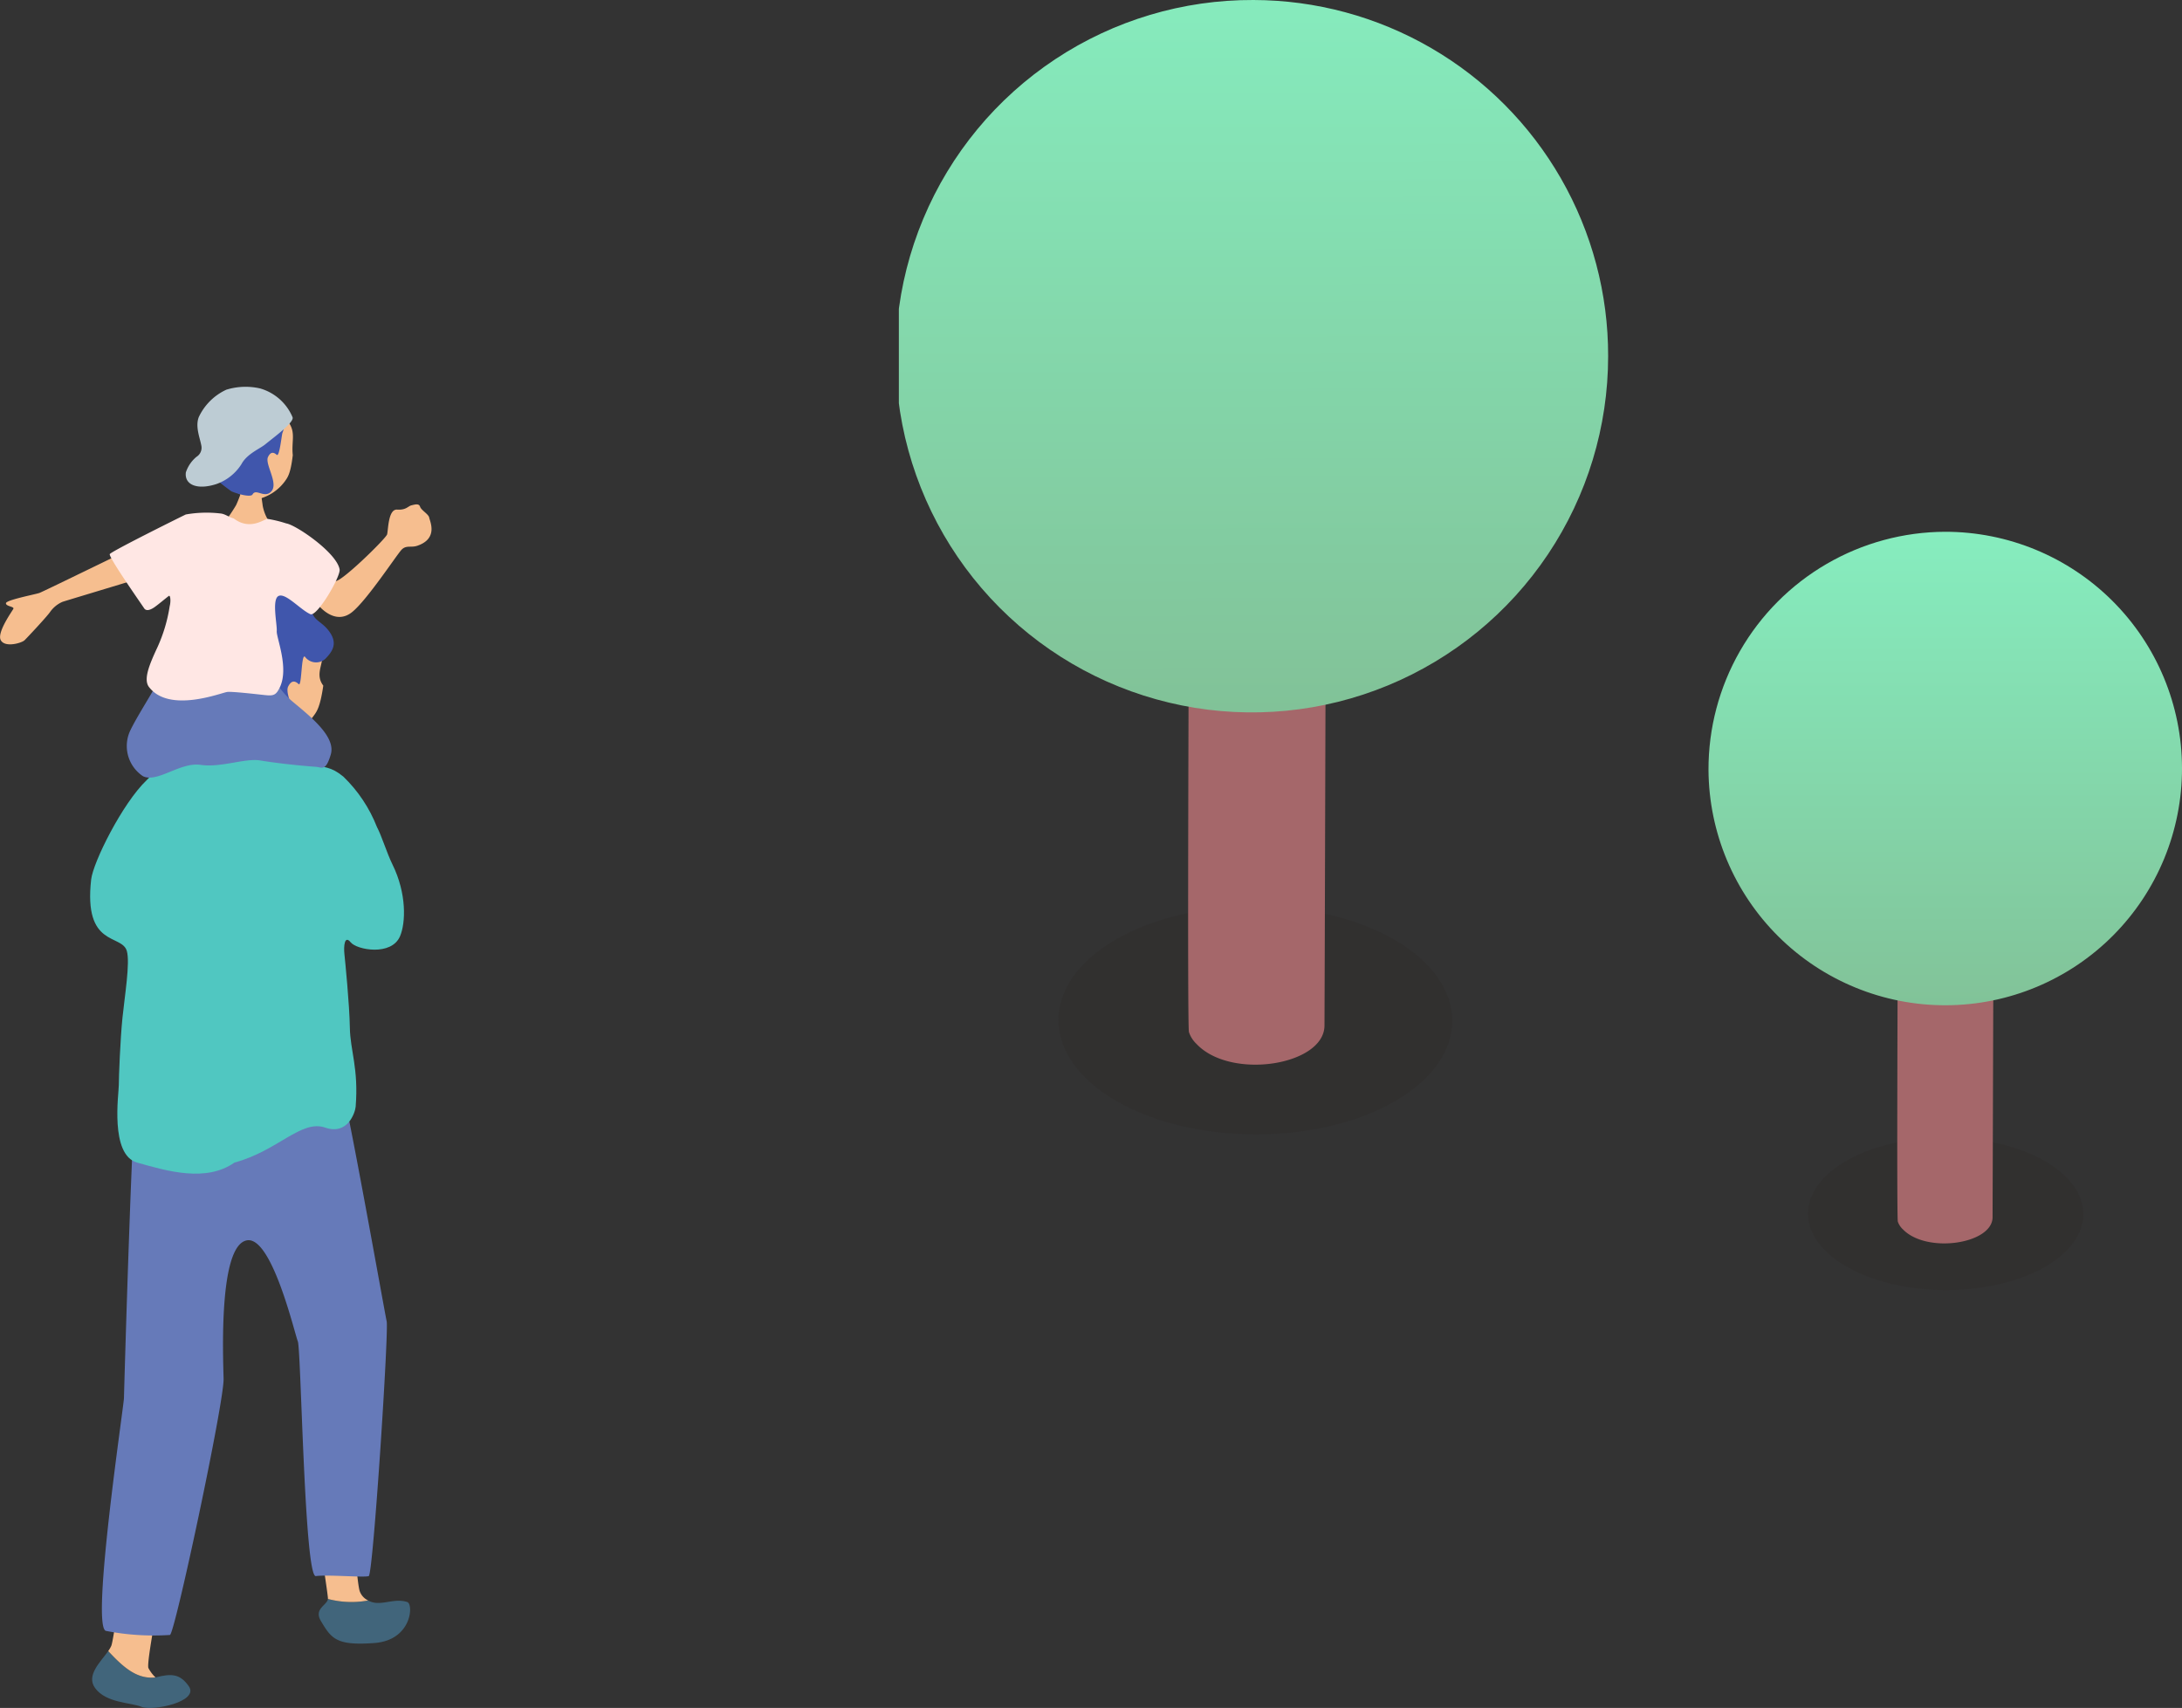 <svg xmlns="http://www.w3.org/2000/svg" xmlns:xlink="http://www.w3.org/1999/xlink" width="239.161" height="187.21" viewBox="0 0 239.161 187.21"><rect x="0" y="0" width="239.161" height="187.21" fill="#333333" stroke="none"/><defs><clipPath id="a"><rect width="43.167" height="25.004" fill="none"/></clipPath><clipPath id="b"><path d="M38.87,0A39.044,39.044,0,1,0,77.741,39.043,38.957,38.957,0,0,0,38.87,0Z" fill="none"/></clipPath><linearGradient id="c" x1="0.575" y1="-0.052" x2="0.577" y2="1.07" gradientUnits="objectBoundingBox"><stop offset="0" stop-color="#86edbf"/><stop offset="1" stop-color="#81bf95"/></linearGradient><clipPath id="d"><rect width="30.175" height="16.713" fill="none"/></clipPath><clipPath id="e"><path d="M91.606,119.52a25.95,25.95,0,1,0,25.95-26.1,26.024,26.024,0,0,0-25.95,26.1" transform="translate(-91.606 -93.423)" fill="none"/></clipPath><linearGradient id="f" x1="0.5" y1="0" x2="0.5" y2="1.083" xlink:href="#c"/><clipPath id="g"><rect width="47.302" height="144.819" fill="none"/></clipPath><clipPath id="h"><path d="M34.426,75.3a18.165,18.165,0,0,0-2.938.419,4.843,4.843,0,0,1-.873.026,7.281,7.281,0,0,0-5.81,2.278c-2.641,2.526-5.86,8.972-6.075,10.889-.837,7.469,3.351,5.933,3.909,7.818.38,1.283-.239,4.995-.478,7.349s-.4,6.458-.4,7.376-1,7.622,2,8.474c3.369.959,7.578,2.175,10.68,0,4.759-1.278,7.3-4.747,9.947-3.83,2.478.859,3.286-1.681,3.336-2.3.334-4.189-.6-6.149-.638-8.663s-.517-7.3-.6-8.1.011-2.087.689-1.249,4.468,1.535,5.41-.663c.628-1.465.749-4.677-.837-7.888-.586-1.185-1.2-3.183-1.689-4.08a15.575,15.575,0,0,0-3.687-5.532c-1.363-1.122-2.093-1.005-3.59-1.35-1.371-.241-.7-.6-1.169-.977-1.005-.8-.531-.813-4.139-.959-.159-.007-.308-.01-.447-.01-2.469,0-2.053.953-2.6.971" transform="translate(-18.619 -74.329)" fill="none"/></clipPath><linearGradient id="i" x1="-0.258" y1="2.206" x2="-0.243" y2="2.206" gradientUnits="objectBoundingBox"><stop offset="0" stop-color="#94dcd8"/><stop offset="1" stop-color="#50c7c1"/></linearGradient></defs><g transform="translate(-351.238 -8144.787)"><g transform="translate(32.759 8.788)"><g transform="translate(434.494 8235.342)" opacity="0.12"><g clip-path="url(#a)"><path d="M54.58,116.805c8.441,4.875,8.486,12.82.1,17.693s-22.1,4.874-30.546,0-8.487-12.819-.1-17.694,22.1-4.873,30.547,0" transform="translate(-17.774 -113.15)" fill="#231815"/></g></g><path d="M48.8,73.085c-.135,46.218-.109,37.9-.146,47.7,0,4.386-10.294,6.024-14.037,2.018a3.126,3.126,0,0,1-.819-1.287c-.2-.493,0-47.925,0-48.456,0-3.86,8.071-5.761,12.779-3.041,1.7.965,2.4,2.281,2.135,3.567a2.98,2.98,0,0,0,.088-.5" transform="translate(414.997 8127.611)" fill="#a5676a"/><g transform="translate(417 8135.999)"><g transform="translate(0)" clip-path="url(#b)"><rect width="77.741" height="78.086" transform="translate(0 0)" fill="url(#c)"/></g></g></g><g transform="translate(44.939 1.131)"><g transform="translate(504.469 8268.349)" opacity="0.12"><g clip-path="url(#d)"><path d="M131.057,179.4c5.9,3.258,5.932,8.568.069,11.826s-15.452,3.258-21.352,0-5.932-8.569-.069-11.827,15.452-3.258,21.352,0" transform="translate(-105.328 -176.956)" fill="#231815"/></g></g><path d="M128.18,147.073c-.095,30.892-.076,25.329-.1,31.881,0,2.932-7.2,4.026-9.813,1.348a2.078,2.078,0,0,1-.572-.86c-.138-.329,0-32.034,0-32.388,0-2.58,5.642-3.851,8.933-2.033,1.186.645,1.676,1.525,1.493,2.385a1.936,1.936,0,0,0,.061-.332" transform="translate(396.618 8098.118)" fill="#a5676a"/><g transform="translate(493.561 8201.947)"><g clip-path="url(#e)"><rect width="51.899" height="52.193" transform="translate(0)" fill="url(#f)"/></g></g></g><g transform="translate(351.238 8187.178)"><g clip-path="url(#g)"><path d="M53.9,70.558c-.17,0-2.4.16-2.614.14a15.679,15.679,0,0,1-.574,2.115c-.212.439-1.753,2.953-1.965,3.172,2.465,2.115,5.907,1.835,7.564-.08a9.8,9.8,0,0,1-2-3.462c-.14-.636-.414-1.646-.414-1.885" transform="translate(-22.884 -33.121)" fill="#ffdbb0"/><path d="M46.816,54.9c-.758-3.432-.294-7.76,3.9-8.422s5.549,2.971,6.115,4.013c.694,1.279-.818,2.609.278,4.046-.365,2.535-.772,2.92-1.146,3.434a6.138,6.138,0,0,1-3.295,2.156,5.106,5.106,0,0,1-3.434-1.215,7.33,7.33,0,0,1-1.691-1.885,1.486,1.486,0,0,1-.93-.519,2.246,2.246,0,0,1-.437-1.234.461.461,0,0,1,.638-.374" transform="translate(-21.675 -21.778)" fill="#f6be8f"/><path d="M48.539,42.667c-.469.1-.714.082-1.537-.333a4.163,4.163,0,0,0-2.73-.6,3.159,3.159,0,0,0-1.894,1.056,4.186,4.186,0,0,0-.968,2.7,3.139,3.139,0,0,1-.518,2.475,6.342,6.342,0,0,0-.233,3.7,7.141,7.141,0,0,0,1.528,2c.454.383,2.56,2.685,3.506,3.13.839.4,2.524.877,2.752.479.48-.839,1.557.63,2.483-.35.987-1.044-.8-3.594-.334-4.509.378-.741.789-.595,1.146-.257s.271-3.437.7-2.99a1.51,1.51,0,0,0,2.217.226c.809-.825,1.343-1.667.512-2.9s-1.834-1.256-1.986-2.413-.772-2.393-2.3-2.274a4.712,4.712,0,0,0-2.349.856" transform="translate(-19.006 -19.563)" fill="#4056ac"/><path d="M20.794,261.2c1.481,1.571,3.041,3.137,5.183,2.886,1.815-.472,2.708-.367,3.649.958,1.2,1.693-3.957,2.759-5.169,2.268s-3.878-.413-5.088-2.047c-1.039-1.4.591-2.876,1.425-4.065" transform="translate(-8.935 -122.612)" fill="#41657b"/><path d="M22.351,233.1a3.426,3.426,0,0,0,.333-.562c.557-1.265,4.02-30.33,4.353-31.2,0,0,5.99.278,5.79,1.581s-6.542,30.843-6.068,32.037a4.007,4.007,0,0,0,.775,1.027c-2.142.251-3.7-1.315-5.183-2.886" transform="translate(-10.492 -94.513)" fill="#f6be8f"/><path d="M71.26,250.592c1.306.745,2.773-.34,4.295.174.684.231.5,4.191-3.628,4.49s-4.686-.454-5.852-2.425c-.794-1.342.7-1.718.772-2.409a10,10,0,0,0,4.413.17" transform="translate(-30.908 -117.553)" fill="#41657b"/><path d="M64.448,222.073s3.716-1.671,3.895-.953.828,12.844,1.307,14.58a1.8,1.8,0,0,0,.935,1.052,9.993,9.993,0,0,1-4.413-.17.41.41,0,0,0,.006-.045c0-.718-2.089-13.388-1.73-14.465" transform="translate(-30.234 -103.714)" fill="#f6be8f"/><path d="M24.991,141.658c-.539.718-1.51,34.98-1.523,35.68-.017.895-3.636,24.982-1.988,25.528a27.326,27.326,0,0,0,7.027.45c.539-.121,5.941-25.507,5.881-28.08s-.553-14.671,2.572-15.177c2.728-.442,5.207,10.183,5.565,11.081s.721,25.9,1.978,25.722,5.315.179,5.794,0,2.205-26.844,1.966-27.921S47.675,143.334,47.2,142.8s-22.205-1.137-22.205-1.137" transform="translate(-9.881 -66.497)" fill="#667ab9"/></g><g transform="translate(9.879 39.438)"><g clip-path="url(#h)"><rect width="35.441" height="47.775" transform="translate(-0.727 0)" fill="url(#i)"/></g></g><g clip-path="url(#g)"><path d="M62.723,29.2c.822.758,1.6,2.71,2.262,3.492.394.464,5.6-4.628,5.732-5.094s.107-2.783,1.1-2.717,1.184-.375,1.564-.467.83-.235.952.151.938.819,1,1.195,1.039,2.294-1.312,3.086c-.686.231-1.2-.1-1.715.43s-3.789,5.532-5.436,6.847c-1.512,1.207-2.949.028-3.534-.594a35.613,35.613,0,0,1-3.057-3.307c-.22-.492,1.539-3.854,2.441-3.022" transform="translate(-28.289 -11.414)" fill="#f6be8f"/><path d="M50.3,21.065c-.162-.013-1.782-.2-1.983-.238a14.339,14.339,0,0,1-.71,1.921,18.255,18.255,0,0,1-1.325,1.946c.32.586,4.524.914,5.38.443a4.808,4.808,0,0,1-1.14-2.3c-.073-.6-.24-1.551-.222-1.774" transform="translate(-21.726 -9.777)" fill="#f6be8f"/><path d="M19.99,33.7c-.69.315-12.781,3.916-13.155,4.055a3.252,3.252,0,0,0-1.345,1.105c-.381.548-2.493,2.8-2.8,3.1s-2.129.837-2.6,0,1.26-3.2,1.377-3.452S.635,38.256.652,37.9s3.188-.961,3.659-1.123S17.41,30.414,18,30.2s1.994,3.5,1.994,3.5" transform="translate(0 -14.172)" fill="#f6be8f"/><path d="M43.826,8.731c-.7-2.852-.407-6.478,3.085-7.118S51.61,3.98,52.1,4.839c.606,1.054.162,1.964.316,3.374-.252,2.126-.584,2.457-.886,2.893a5.138,5.138,0,0,1-2.709,1.87,4.267,4.267,0,0,1-2.894-.944,6.126,6.126,0,0,1-1.452-1.539,1.245,1.245,0,0,1-.788-.415A1.879,1.879,0,0,1,43.3,9.056a.385.385,0,0,1,.525-.325" transform="translate(-20.325 -0.715)" fill="#f6be8f"/><path d="M45.117,1.841a6.528,6.528,0,0,0-3.078,5.218c-.039.593-.411,2.259-.023,2.57a21.91,21.91,0,0,0,2.994,2.543c.71.313,2.128.68,2.31.343.384-.71,1.314.495,2.068-.344.8-.893-.744-2.986-.372-3.761.3-.627.647-.514.952-.239s.535-2.109.629-2.4a2.9,2.9,0,0,0-.253-2.689c-.72-1.012-3.458-2.15-5.225-1.24" transform="translate(-19.641 -0.708)" fill="#4056ac"/><path d="M47.075,6.319c-.58.478-2.008,1.04-2.605,2.172a5.347,5.347,0,0,1-2.739,2.174c-2.081.678-3.524.1-3.352-1.274a3.74,3.74,0,0,1,1.166-1.71A1.166,1.166,0,0,0,40.065,6.4c-.126-.734-.676-2.022-.27-3.07A6.216,6.216,0,0,1,42.814.325a7.151,7.151,0,0,1,3.7-.14,5.5,5.5,0,0,1,3.561,3.155c.22.554-2.065,2.211-3,2.98" transform="translate(-18.009 0)" fill="#bdccd4"/><path d="M30.784,55.765s9.493-.7,10.121,0,1.48,3.141,3.5,4.817,4.706,3.838,4.146,5.751-.988,1.408-1.623,1.361c-2.12-.157-4.475-.426-6.121-.7s-4.308.813-6.531.485-4.729,1.992-6.3,1.249A3.972,3.972,0,0,1,26.6,63.653c1.117-2.3,4.118-6.631,4.188-7.888" transform="translate(-12.293 -26.032)" fill="#667ab9"/><path d="M36.257,26.646c-.577-.153-.944-.5-1.468-.543a13.006,13.006,0,0,0-3.783.111c-.686.331-8.167,4.041-8.333,4.344s3.55,5.6,3.768,5.939.687.2,1.173-.15,1.393-1.117,1.542-1.21.236.547.083,1.133a17.03,17.03,0,0,1-1.329,4.472c-.865,1.855-1.587,3.536-.942,4.38,2.24,2.936,7.991.6,8.593.544s3.134.241,4.128.346c.952.1,1.218.005,1.634-.875,1.009-2.135-.406-5.445-.349-6.144s-.569-3.507.211-3.852,2.368,1.5,3.468,2c.741.332,3.34-4.14,3.212-4.9-.308-1.837-4.795-4.891-5.85-5.046a13.093,13.093,0,0,0-2.07-.5c-.429.079-1.936,1.292-3.69-.048" transform="translate(-10.641 -12.213)" fill="#ffe7e4"/></g></g></g></svg>